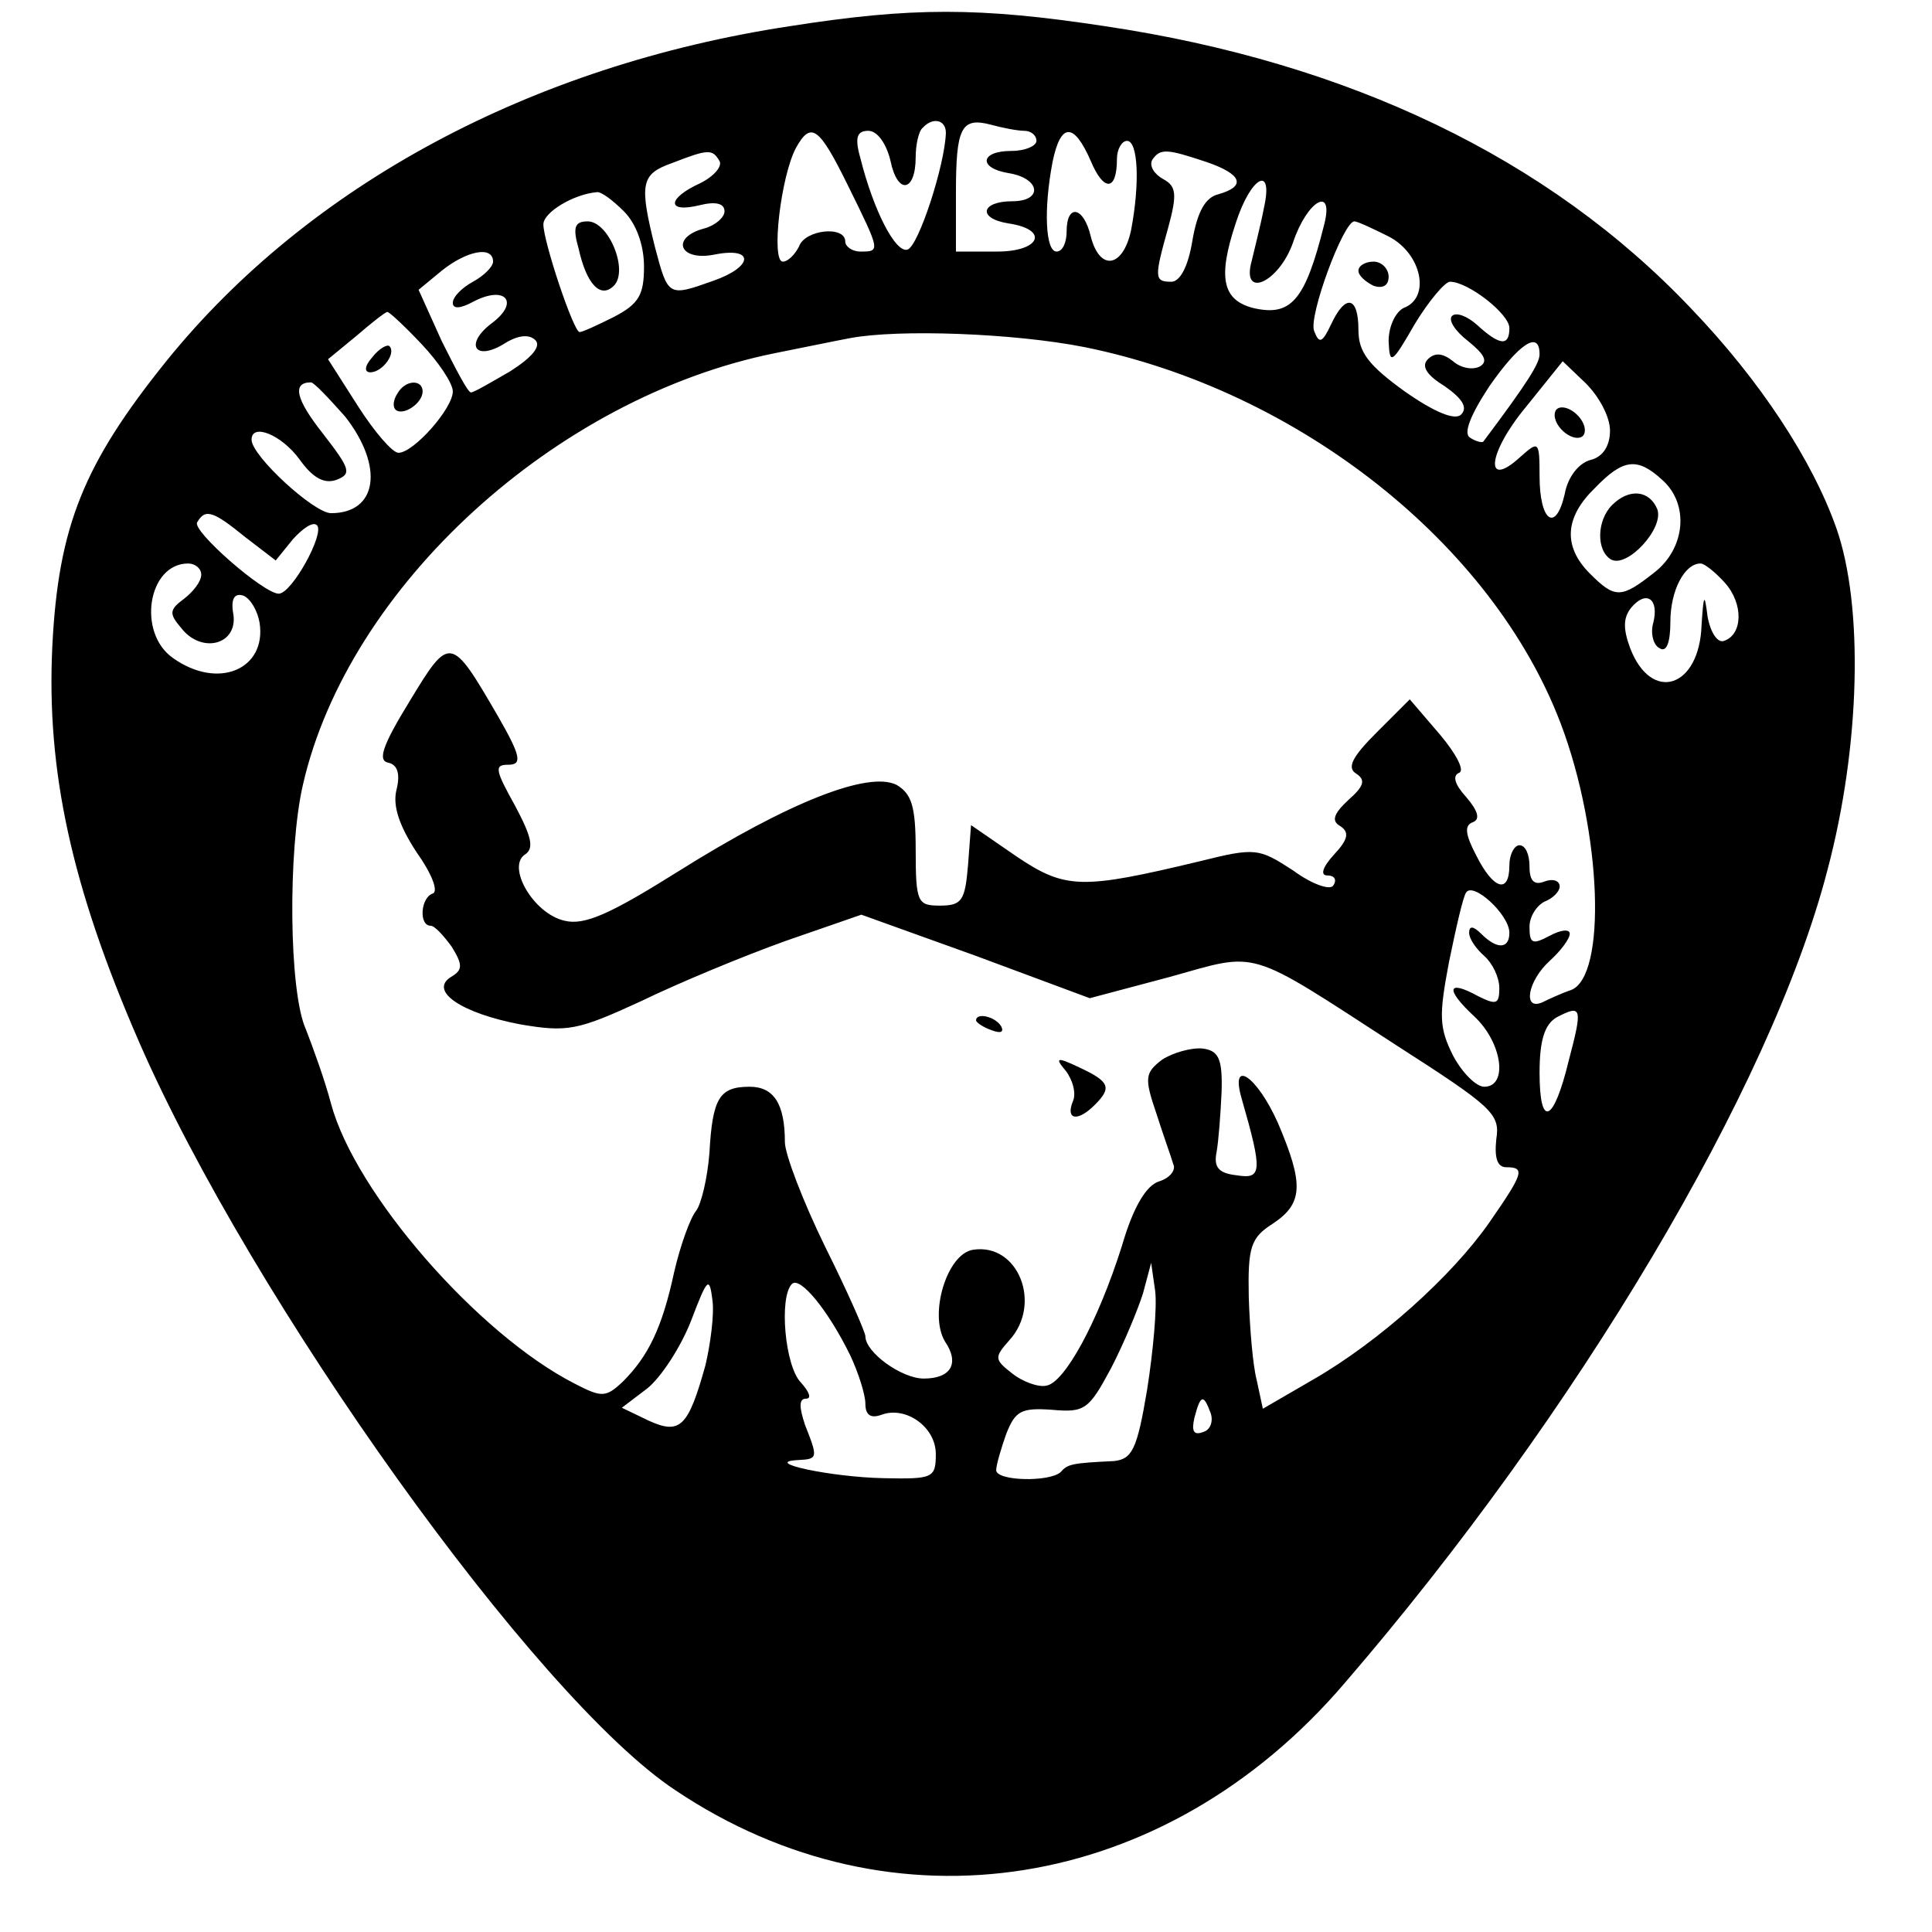 <?xml version="1.0" standalone="no"?>
<!DOCTYPE svg PUBLIC "-//W3C//DTD SVG 20010904//EN"
 "http://www.w3.org/TR/2001/REC-SVG-20010904/DTD/svg10.dtd">
<svg version="1.0" xmlns="http://www.w3.org/2000/svg"
 width="192pt" height="192pt" viewBox="0 0 192 192"
 preserveAspectRatio="xMidYMid meet">

<g transform="translate(0,192) scale(0.1,-0.1)"
fill="#000000" stroke="none">
<path d="M785 1894 c-257 -39 -478 -158 -619 -332 -83 -103 -108 -165 -114
-284 -6 -124 19 -239 86 -393 112 -257 394 -652 533 -744 216 -145 487 -102
665 106 231 268 424 592 480 808 33 124 36 263 9 340 -24 68 -76 147 -144 218
-142 150 -341 245 -583 281 -125 19 -192 19 -313 0z m155 -106 c-1 -32 -27
-112 -38 -116 -12 -4 -34 39 -47 91 -6 21 -3 27 8 27 9 0 18 -13 22 -30 7 -34
25 -31 25 4 0 12 3 26 7 29 10 11 23 8 23 -5z m78 2 c6 0 12 -4 12 -10 0 -5
-11 -10 -25 -10 -31 0 -33 -17 -3 -22 32 -5 35 -28 4 -28 -31 0 -35 -17 -4
-22 41 -6 32 -28 -11 -28 l-41 0 0 58 c0 65 5 76 35 68 11 -3 26 -6 33 -6z
m-175 -55 c32 -65 32 -65 12 -65 -8 0 -15 5 -15 10 0 16 -40 12 -46 -5 -4 -8
-11 -15 -16 -15 -12 0 -2 85 13 113 15 27 23 21 52 -38z m241 25 c13 -31 26
-30 26 2 0 10 5 18 10 18 11 0 13 -42 4 -89 -8 -37 -31 -41 -40 -6 -7 30 -24
33 -24 5 0 -11 -4 -20 -10 -20 -11 0 -13 42 -4 89 8 39 21 40 38 1z m-369 0
c3 -5 -5 -15 -19 -22 -33 -15 -34 -30 -1 -22 16 4 25 2 25 -6 0 -6 -9 -14 -20
-17 -34 -9 -25 -33 10 -26 40 8 39 -12 -1 -26 -45 -16 -45 -16 -58 33 -16 64
-14 73 17 84 36 14 40 14 47 2z m484 -1 c35 -12 40 -24 12 -32 -13 -3 -21 -17
-26 -46 -4 -25 -12 -41 -21 -41 -17 0 -17 4 -3 54 9 33 8 41 -5 48 -9 5 -14
13 -11 19 8 12 15 11 54 -2z m57 -46 c-3 -16 -9 -39 -12 -52 -11 -39 27 -22
41 18 14 42 41 57 31 18 -19 -76 -33 -92 -71 -83 -30 8 -35 30 -17 84 15 47
38 59 28 15z m-636 -3 c12 -12 20 -33 20 -55 0 -28 -5 -37 -30 -50 -16 -8 -31
-15 -34 -15 -6 0 -36 90 -36 107 0 12 30 30 53 32 4 1 16 -8 27 -19z m760 -25
c33 -17 42 -61 15 -71 -8 -4 -15 -18 -15 -33 1 -24 3 -23 26 17 14 23 30 42
35 42 18 0 59 -32 59 -46 0 -18 -9 -18 -32 3 -10 9 -21 13 -25 9 -4 -4 3 -15
16 -25 16 -13 20 -20 12 -25 -7 -4 -19 -2 -27 5 -10 8 -18 9 -25 2 -7 -7 -1
-16 17 -27 17 -12 23 -21 16 -28 -6 -6 -26 2 -56 23 -36 26 -46 39 -46 61 0
34 -13 36 -27 6 -9 -19 -12 -20 -17 -7 -6 14 29 109 40 109 3 0 18 -7 34 -15z
m-890 -25 c0 -5 -9 -14 -20 -20 -11 -6 -20 -15 -20 -21 0 -6 7 -6 20 1 32 17
47 0 19 -21 -28 -21 -17 -39 13 -20 13 8 24 9 30 3 6 -6 -3 -17 -25 -31 -19
-11 -36 -21 -39 -21 -3 0 -15 23 -29 51 l-23 51 23 19 c25 20 51 25 51 9z
m-71 -82 c17 -18 31 -39 31 -47 0 -17 -39 -61 -54 -61 -6 0 -24 21 -40 46
l-30 47 28 23 c15 13 29 24 31 24 2 0 18 -15 34 -32z m659 -3 c212 -43 405
-195 473 -374 41 -108 46 -252 10 -265 -9 -3 -22 -9 -28 -12 -20 -9 -15 21 7
41 11 10 20 22 20 27 0 5 -9 4 -20 -2 -17 -9 -20 -8 -20 9 0 10 7 21 15 25 8
3 15 10 15 15 0 6 -7 8 -15 5 -10 -4 -15 0 -15 15 0 12 -4 21 -10 21 -5 0 -10
-9 -10 -20 0 -29 -16 -24 -33 10 -11 21 -12 30 -3 33 7 3 5 11 -7 25 -11 12
-14 21 -7 24 6 2 -3 19 -19 38 l-30 35 -33 -33 c-24 -24 -30 -35 -20 -41 9 -6
8 -12 -8 -26 -15 -14 -17 -21 -8 -26 9 -6 8 -13 -6 -28 -12 -13 -14 -21 -7
-21 7 0 10 -4 6 -10 -3 -5 -21 1 -40 15 -34 22 -37 23 -93 9 -117 -28 -133
-28 -182 5 l-45 31 -3 -40 c-3 -35 -6 -40 -28 -40 -22 0 -24 3 -24 55 0 44 -4
56 -19 65 -28 14 -107 -17 -217 -86 -67 -42 -93 -54 -113 -49 -31 7 -58 54
-39 66 9 6 6 18 -10 48 -20 36 -21 41 -7 41 14 0 13 8 -10 48 -47 81 -48 81
-88 15 -27 -44 -32 -59 -21 -61 9 -2 12 -11 8 -27 -4 -16 3 -36 20 -62 15 -21
22 -39 16 -41 -12 -4 -14 -32 -2 -32 4 0 13 -10 21 -21 11 -18 11 -23 -1 -30
-22 -14 11 -36 69 -47 47 -8 57 -6 120 23 37 18 102 45 144 60 l75 26 114 -41
113 -42 79 21 c90 25 75 30 226 -68 95 -61 103 -68 99 -93 -2 -19 1 -28 10
-28 19 0 17 -6 -17 -55 -37 -53 -109 -118 -175 -156 l-50 -29 -6 28 c-4 15 -7
52 -8 83 -1 50 2 59 24 73 30 20 31 39 5 100 -21 47 -48 65 -36 24 21 -73 20
-80 -5 -76 -18 2 -23 8 -20 23 2 11 4 38 5 60 1 33 -3 41 -19 43 -11 1 -29 -4
-40 -11 -17 -13 -18 -18 -6 -53 7 -22 15 -44 17 -51 3 -6 -4 -14 -14 -17 -13
-4 -26 -26 -37 -64 -24 -76 -57 -136 -75 -139 -8 -2 -24 4 -34 12 -18 14 -18
16 -3 33 33 36 9 97 -36 90 -26 -4 -44 -64 -28 -91 15 -22 6 -37 -21 -37 -22
0 -58 26 -58 42 0 4 -18 45 -40 89 -22 45 -40 92 -40 104 0 38 -11 55 -35 55
-30 0 -37 -11 -40 -66 -2 -25 -8 -50 -13 -57 -6 -7 -16 -35 -22 -61 -12 -56
-26 -84 -51 -109 -17 -16 -21 -16 -48 -2 -96 49 -218 189 -242 278 -6 23 -18
56 -25 74 -17 37 -18 178 -3 243 45 197 251 385 469 429 30 6 64 13 75 15 48
9 162 5 233 -9z m452 -7 c0 -9 -11 -27 -56 -87 -1 -1 -7 0 -13 4 -7 4 0 22 19
51 30 43 50 56 50 32z m70 -76 c0 -15 -7 -26 -19 -29 -12 -3 -23 -17 -26 -34
-9 -39 -25 -27 -25 18 0 35 -1 35 -19 19 -36 -33 -33 3 5 49 l37 46 23 -22
c13 -13 24 -33 24 -47z m-1257 14 c39 -50 32 -96 -14 -96 -17 0 -79 57 -79 73
0 17 30 5 48 -20 13 -18 24 -24 36 -20 16 6 14 11 -13 46 -27 34 -31 51 -12
51 3 0 18 -16 34 -34z m1309 -63 c27 -24 23 -68 -8 -92 -33 -26 -39 -26 -64
-1 -27 27 -25 56 5 85 28 29 42 31 67 8z m-1408 -57 l30 -23 17 21 c10 11 20
18 24 14 8 -8 -25 -68 -38 -68 -15 0 -87 63 -81 71 8 14 16 11 48 -15z m-44
-37 c0 -7 -8 -17 -17 -24 -15 -11 -15 -15 -3 -29 20 -26 56 -17 52 13 -3 16 1
22 10 19 7 -3 14 -15 16 -27 7 -46 -41 -67 -86 -35 -36 25 -25 94 15 94 7 0
13 -5 13 -11z m1514 -8 c19 -21 18 -52 -1 -58 -6 -2 -13 8 -16 24 -3 24 -4 23
-6 -8 -2 -63 -50 -78 -71 -23 -7 19 -7 30 1 40 15 18 28 9 22 -15 -3 -10 0
-22 6 -25 7 -5 11 5 11 26 0 31 14 58 30 58 4 0 15 -9 24 -19z m-214 -348 c0
-16 -12 -17 -28 -1 -8 8 -12 8 -12 1 0 -6 7 -16 15 -23 8 -7 15 -21 15 -32 0
-16 -3 -17 -21 -8 -31 17 -33 7 -4 -20 28 -26 34 -70 10 -70 -8 0 -22 14 -31
31 -14 28 -14 40 -4 93 7 34 14 65 17 69 7 11 43 -22 43 -40z m59 -127 c-15
-62 -29 -68 -29 -12 0 32 5 48 17 55 25 13 26 10 12 -43z m-419 -327 c-10 -60
-15 -69 -33 -71 -42 -2 -46 -3 -53 -11 -11 -10 -64 -9 -64 2 0 5 5 22 10 36 9
23 15 26 45 24 33 -3 37 0 59 41 13 25 27 59 32 75 l8 30 4 -28 c2 -16 -2 -60
-8 -98z m-439 24 c-17 -61 -25 -69 -56 -55 l-27 13 25 19 c14 11 34 42 44 68
16 42 18 44 21 20 2 -14 -2 -44 -7 -65z m144 10 c8 -17 15 -39 15 -48 0 -11 5
-15 16 -11 24 9 54 -12 54 -39 0 -24 -3 -25 -52 -24 -52 1 -122 16 -85 18 20
1 20 2 7 35 -6 18 -6 26 1 26 6 0 3 7 -5 16 -16 16 -22 85 -9 98 8 8 36 -26
58 -71z m358 -57 c3 -8 0 -17 -7 -19 -10 -4 -12 1 -9 14 6 23 9 24 16 5z"/>
<path d="M575 1673 c8 -36 22 -50 35 -37 15 15 -5 64 -26 64 -13 0 -15 -6 -9
-27z"/>
<path d="M1350 1651 c0 -5 7 -11 15 -15 9 -3 15 0 15 9 0 8 -7 15 -15 15 -8 0
-15 -4 -15 -9z"/>
<path d="M370 1565 c-8 -9 -8 -15 -2 -15 12 0 26 19 19 26 -2 2 -10 -2 -17
-11z"/>
<path d="M395 1529 c-4 -6 -5 -13 -2 -16 7 -7 27 6 27 18 0 12 -17 12 -25 -2z"/>
<path d="M970 906 c0 -2 7 -7 16 -10 8 -3 12 -2 9 4 -6 10 -25 14 -25 6z"/>
<path d="M1059 856 c7 -9 11 -23 7 -31 -7 -18 5 -20 22 -3 17 17 15 23 -15 37
-23 11 -25 10 -14 -3z"/>
<path d="M1546 1512 c-3 -6 1 -15 8 -21 8 -7 17 -8 20 -3 3 6 -1 15 -8 21 -8
7 -17 8 -20 3z"/>
<path d="M1602 1418 c-15 -15 -16 -45 -1 -54 16 -9 53 31 46 50 -8 19 -28 21
-45 4z"/>
</g>
</svg>

